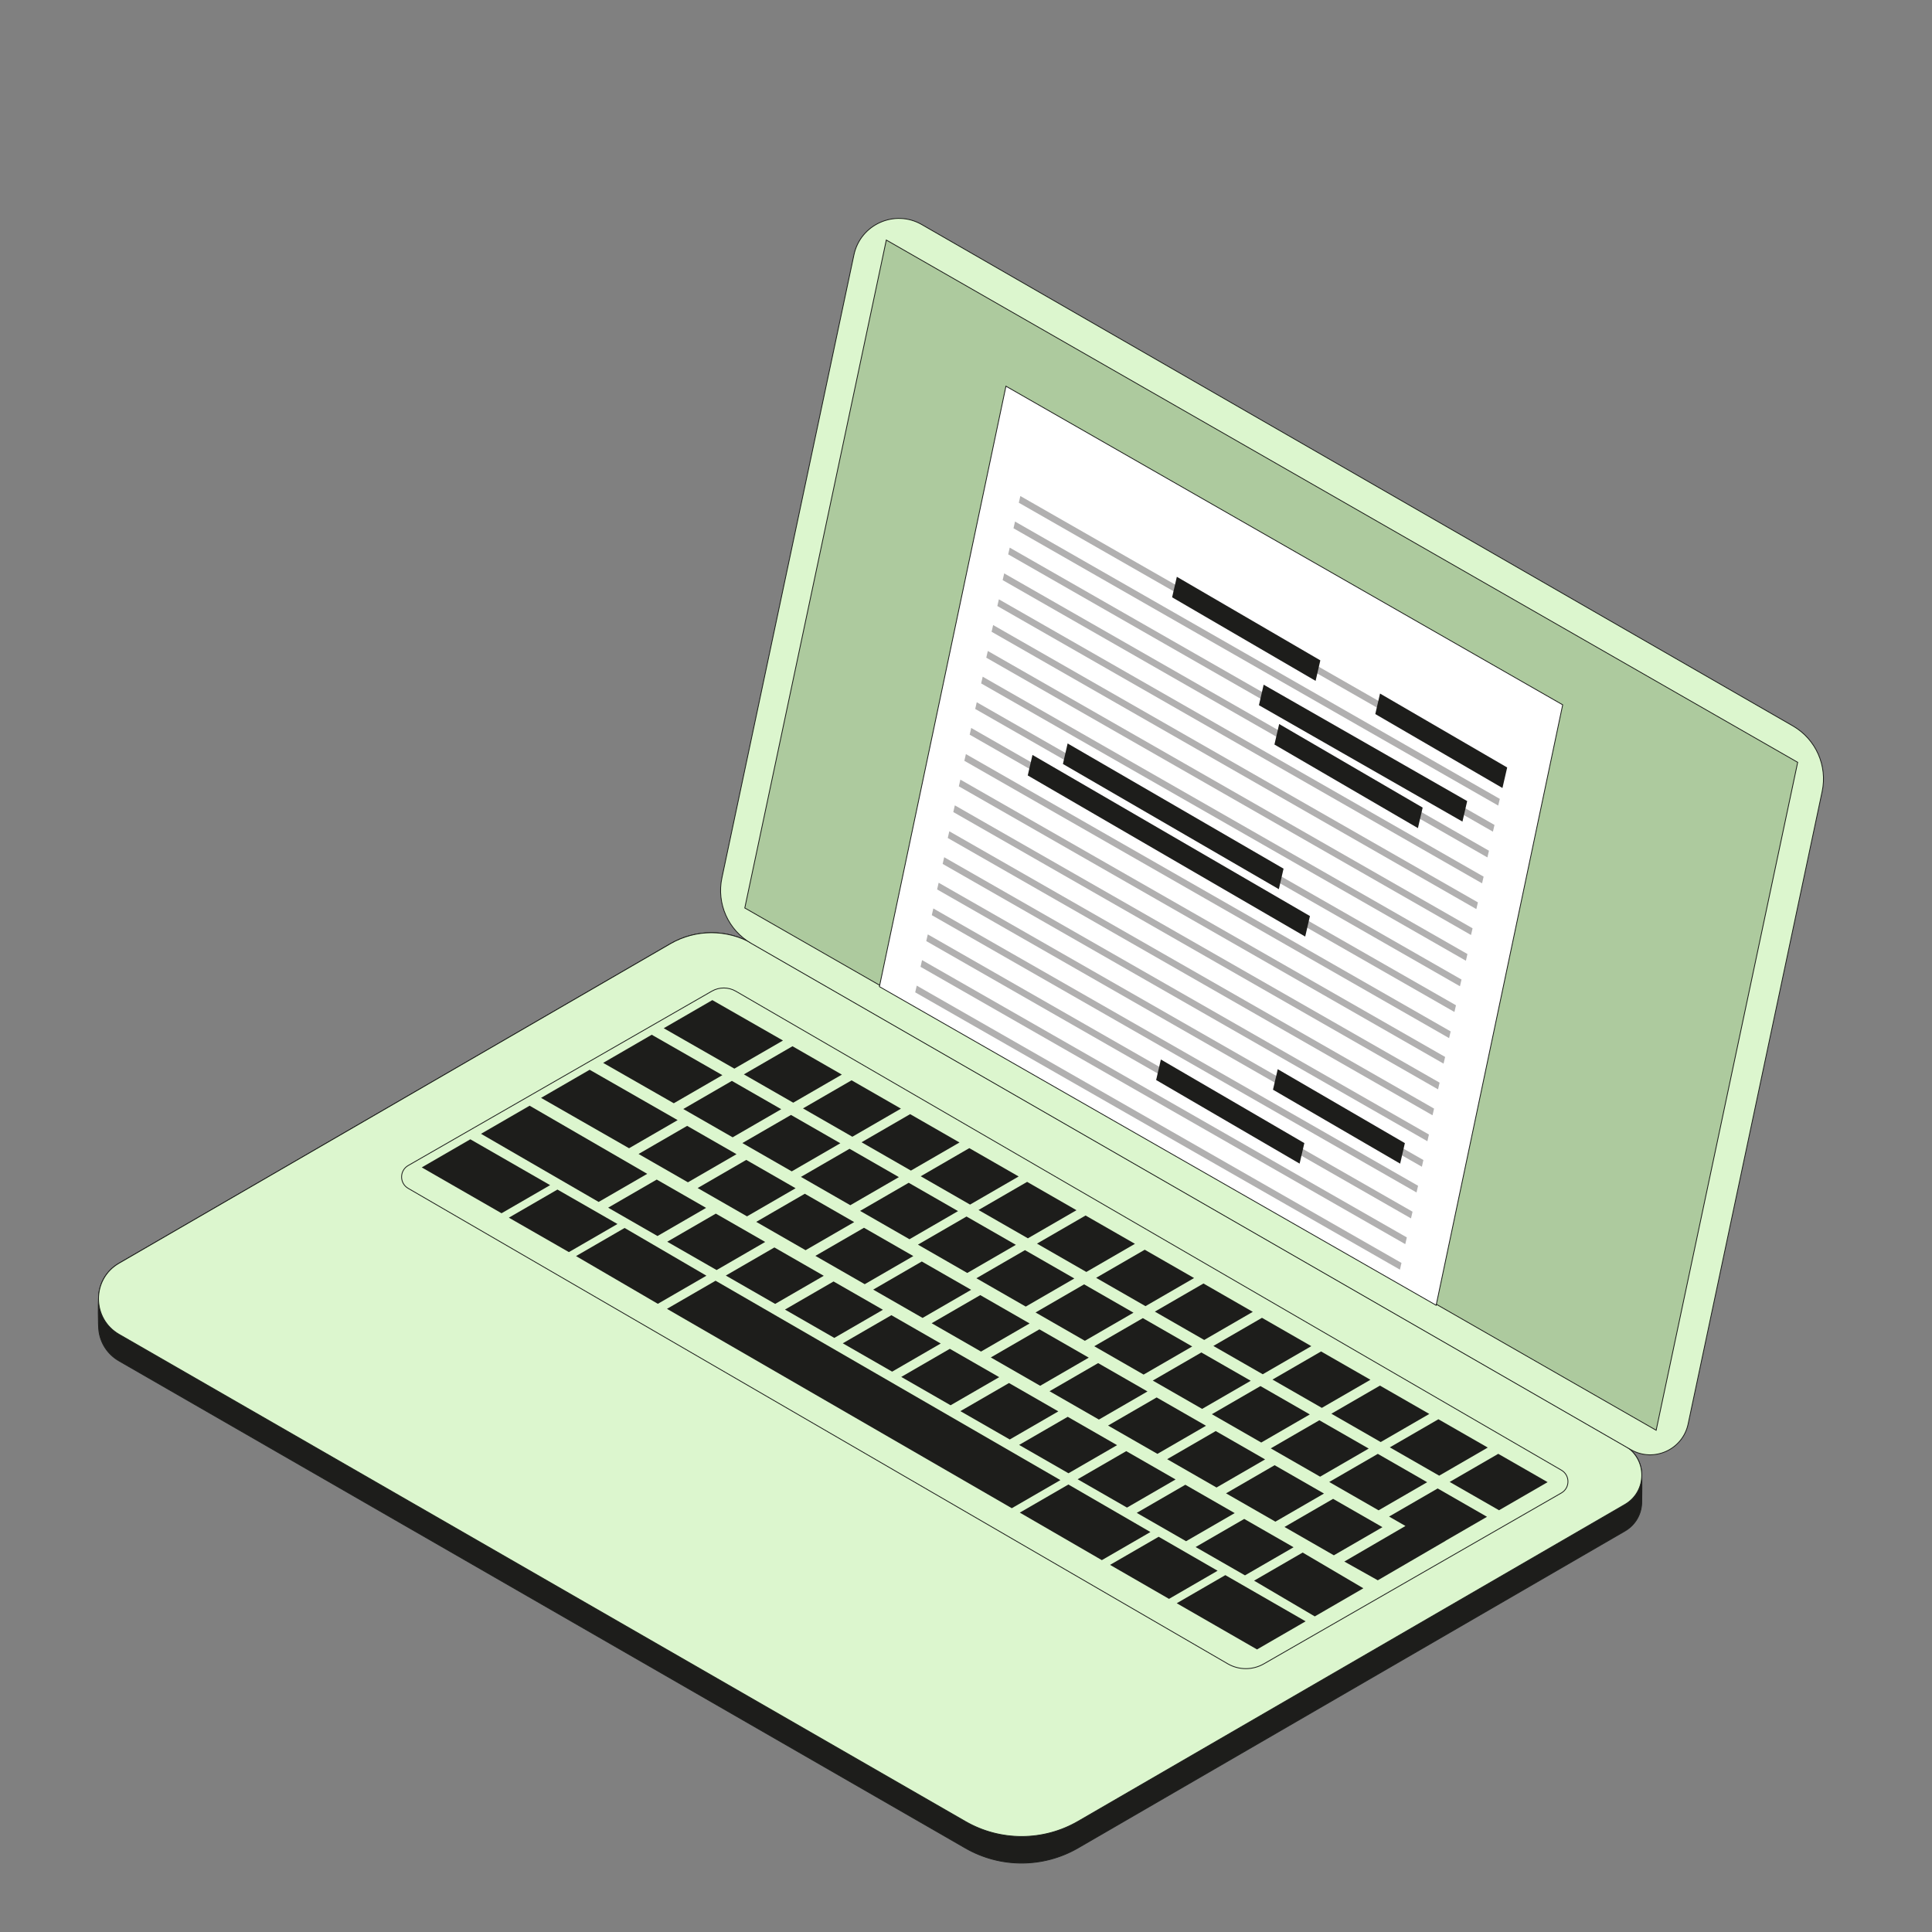 <?xml version="1.0" encoding="utf-8"?>
<!-- Generator: Adobe Illustrator 26.5.3, SVG Export Plug-In . SVG Version: 6.00 Build 0)  -->
<svg version="1.1" xmlns="http://www.w3.org/2000/svg" xmlns:xlink="http://www.w3.org/1999/xlink" x="0px" y="0px"
	 viewBox="0 0 841.89 841.89" style="enable-background:new 0 0 841.89 841.89;" xml:space="preserve">
<rect x="0" y="0" width="841.89" height="841.89" fill="#808080" stroke="none"/>
<style type="text/css">
	.st0{display:none;}
	.st1{display:inline;}
	.st2{display:inline;fill:none;stroke:#1D1D1B;stroke-width:0.357;stroke-miterlimit:10;}
	.st3{fill:#1D1D1B;stroke:#1D1E1C;stroke-width:0.357;stroke-miterlimit:10;}
	.st4{fill:#DCF6CE;stroke:#1D1E1C;stroke-width:0.357;stroke-miterlimit:10;}
	.st5{fill:#ADCA9E;stroke:#1D1D1B;stroke-width:0.357;stroke-miterlimit:10;}
	.st6{fill:#FFFFFF;stroke:#1D1E1C;stroke-width:0.357;stroke-miterlimit:10;}
	.st7{fill:#B1B0B0;}
	.st8{fill:#1D1D1B;}
	.st9{fill:none;stroke:#1D1E1C;stroke-width:0.357;stroke-miterlimit:10;}
</style>
<g id="GUIDE_LAYER" class="st0">
	<g class="st1">
		<g>
			<g>
				<g>
					<g>
					</g>
					<g>
					</g>
					<g>
					</g>
					<g>
					</g>
					<g>
					</g>
					<g>
					</g>
					<g>
					</g>
				</g>
			</g>
			<g>
				<g>
					<g>
					</g>
					<g>
					</g>
					<g>
					</g>
					<g>
					</g>
					<g>
					</g>
					<g>
					</g>
					<g>
					</g>
				</g>
			</g>
			<g>
				<g>
					<g>
					</g>
					<g>
					</g>
					<g>
					</g>
					<g>
					</g>
					<g>
					</g>
					<g>
					</g>
					<g>
					</g>
				</g>
			</g>
			<g>
				<g>
					<g>
					</g>
					<g>
					</g>
					<g>
					</g>
					<g>
					</g>
					<g>
					</g>
					<g>
					</g>
					<g>
					</g>
				</g>
			</g>
			<g>
				<g>
					<g>
					</g>
					<g>
					</g>
					<g>
					</g>
					<g>
					</g>
					<g>
					</g>
					<g>
					</g>
					<g>
					</g>
				</g>
			</g>
			<g>
				<g>
					<g>
					</g>
					<g>
					</g>
					<g>
					</g>
					<g>
					</g>
					<g>
					</g>
					<g>
					</g>
					<g>
					</g>
				</g>
			</g>
			<g>
				<g>
					<g>
					</g>
					<g>
					</g>
					<g>
					</g>
					<g>
					</g>
					<g>
					</g>
					<g>
					</g>
					<g>
					</g>
				</g>
			</g>
			<g>
				<g>
					<g>
					</g>
					<g>
					</g>
					<g>
					</g>
					<g>
					</g>
					<g>
					</g>
					<g>
					</g>
					<g>
					</g>
				</g>
			</g>
			<g>
				<g>
					<g>
					</g>
					<g>
					</g>
					<g>
					</g>
					<g>
					</g>
					<g>
					</g>
					<g>
					</g>
					<g>
					</g>
				</g>
			</g>
			<g>
				<g>
					<g>
					</g>
					<g>
					</g>
					<g>
					</g>
					<g>
					</g>
					<g>
					</g>
					<g>
					</g>
					<g>
					</g>
				</g>
			</g>
			<g>
				<g>
					<g>
					</g>
					<g>
					</g>
					<g>
					</g>
					<g>
					</g>
					<g>
					</g>
					<g>
					</g>
					<g>
					</g>
				</g>
			</g>
			<g>
				<g>
					<g>
					</g>
					<g>
					</g>
					<g>
					</g>
					<g>
					</g>
					<g>
					</g>
					<g>
					</g>
					<g>
					</g>
				</g>
			</g>
			<g>
				<g>
					<g>
					</g>
					<g>
					</g>
					<g>
					</g>
					<g>
					</g>
					<g>
					</g>
					<g>
					</g>
					<g>
					</g>
				</g>
			</g>
			<g>
				<g>
					<g>
					</g>
					<g>
					</g>
					<g>
					</g>
					<g>
					</g>
					<g>
					</g>
					<g>
					</g>
					<g>
					</g>
				</g>
			</g>
			<g>
				<g>
					<g>
					</g>
					<g>
					</g>
					<g>
					</g>
					<g>
					</g>
					<g>
					</g>
					<g>
					</g>
					<g>
					</g>
				</g>
			</g>
			<g>
				<g>
					<g>
					</g>
					<g>
					</g>
					<g>
					</g>
					<g>
					</g>
					<g>
					</g>
					<g>
					</g>
					<g>
					</g>
				</g>
			</g>
			<g>
				<g>
					<g>
					</g>
					<g>
					</g>
					<g>
					</g>
					<g>
					</g>
					<g>
					</g>
					<g>
					</g>
					<g>
					</g>
				</g>
			</g>
			<g>
				<g>
					<g>
					</g>
					<g>
					</g>
					<g>
					</g>
					<g>
					</g>
					<g>
					</g>
					<g>
					</g>
					<g>
					</g>
				</g>
			</g>
			<g>
				<g>
					<g>
					</g>
					<g>
					</g>
					<g>
					</g>
					<g>
					</g>
					<g>
					</g>
					<g>
					</g>
					<g>
					</g>
				</g>
			</g>
			<g>
				<g>
					<g>
					</g>
					<g>
					</g>
					<g>
					</g>
					<g>
					</g>
					<g>
					</g>
					<g>
					</g>
					<g>
					</g>
				</g>
			</g>
			<g>
				<g>
					<g>
					</g>
					<g>
					</g>
					<g>
					</g>
					<g>
					</g>
					<g>
					</g>
					<g>
					</g>
					<g>
					</g>
				</g>
			</g>
			<g>
				<g>
					<g>
					</g>
					<g>
					</g>
					<g>
					</g>
					<g>
					</g>
					<g>
					</g>
					<g>
					</g>
					<g>
					</g>
				</g>
			</g>
			<g>
				<g>
					<g>
					</g>
					<g>
					</g>
					<g>
					</g>
					<g>
					</g>
					<g>
					</g>
					<g>
					</g>
					<g>
					</g>
				</g>
			</g>
			<g>
				<g>
					<g>
					</g>
					<g>
					</g>
					<g>
					</g>
					<g>
					</g>
					<g>
					</g>
					<g>
					</g>
					<g>
					</g>
				</g>
			</g>
			<g>
				<g>
					<g>
					</g>
					<g>
					</g>
					<g>
					</g>
					<g>
					</g>
					<g>
					</g>
					<g>
					</g>
					<g>
					</g>
				</g>
			</g>
			<g>
				<g>
					<g>
					</g>
					<g>
					</g>
					<g>
					</g>
					<g>
					</g>
					<g>
					</g>
					<g>
					</g>
					<g>
					</g>
				</g>
			</g>
			<g>
				<g>
					<g>
					</g>
					<g>
					</g>
					<g>
					</g>
					<g>
					</g>
					<g>
					</g>
					<g>
					</g>
					<g>
					</g>
				</g>
			</g>
			<g>
				<g>
					<g>
					</g>
					<g>
					</g>
					<g>
					</g>
					<g>
					</g>
					<g>
					</g>
					<g>
					</g>
					<g>
					</g>
				</g>
			</g>
			<g>
				<g>
					<g>
					</g>
					<g>
					</g>
					<g>
					</g>
					<g>
					</g>
					<g>
					</g>
					<g>
					</g>
					<g>
					</g>
				</g>
			</g>
			<g>
				<g>
					<g>
					</g>
					<g>
					</g>
					<g>
					</g>
					<g>
					</g>
					<g>
					</g>
					<g>
					</g>
					<g>
					</g>
				</g>
			</g>
			<g>
				<g>
					<g>
					</g>
					<g>
					</g>
					<g>
					</g>
					<g>
					</g>
					<g>
					</g>
					<g>
					</g>
					<g>
					</g>
				</g>
			</g>
			<g>
				<g>
					<g>
					</g>
					<g>
					</g>
					<g>
					</g>
					<g>
					</g>
					<g>
					</g>
					<g>
					</g>
					<g>
					</g>
				</g>
			</g>
			<g>
				<g>
					<g>
					</g>
					<g>
					</g>
					<g>
					</g>
					<g>
					</g>
					<g>
					</g>
					<g>
					</g>
					<g>
					</g>
				</g>
			</g>
			<g>
				<g>
					<g>
					</g>
					<g>
					</g>
					<g>
					</g>
					<g>
					</g>
					<g>
					</g>
					<g>
					</g>
					<g>
					</g>
				</g>
			</g>
			<g>
				<g>
					<g>
					</g>
					<g>
					</g>
					<g>
					</g>
					<g>
					</g>
					<g>
					</g>
					<g>
					</g>
					<g>
					</g>
				</g>
			</g>
			<g>
				<g>
					<g>
					</g>
					<g>
					</g>
					<g>
					</g>
					<g>
					</g>
					<g>
					</g>
					<g>
					</g>
					<g>
					</g>
				</g>
			</g>
			<g>
				<g>
					<g>
					</g>
					<g>
					</g>
					<g>
					</g>
					<g>
					</g>
					<g>
					</g>
					<g>
					</g>
					<g>
					</g>
				</g>
			</g>
			<g>
				<g>
					<g>
					</g>
					<g>
					</g>
					<g>
					</g>
					<g>
					</g>
					<g>
					</g>
					<g>
					</g>
					<g>
					</g>
				</g>
			</g>
			<g>
				<g>
					<g>
					</g>
					<g>
					</g>
					<g>
					</g>
					<g>
					</g>
					<g>
					</g>
					<g>
					</g>
					<g>
					</g>
				</g>
			</g>
			<g>
				<g>
					<g>
					</g>
					<g>
					</g>
					<g>
					</g>
					<g>
					</g>
					<g>
					</g>
					<g>
					</g>
					<g>
					</g>
				</g>
			</g>
			<g>
				<g>
					<g>
					</g>
					<g>
					</g>
					<g>
					</g>
					<g>
					</g>
					<g>
					</g>
					<g>
					</g>
					<g>
					</g>
				</g>
			</g>
			<g>
				<g>
					<g>
					</g>
					<g>
					</g>
					<g>
					</g>
					<g>
					</g>
					<g>
					</g>
					<g>
					</g>
					<g>
					</g>
				</g>
			</g>
			<g>
				<g>
					<g>
					</g>
					<g>
					</g>
					<g>
					</g>
					<g>
					</g>
					<g>
					</g>
					<g>
					</g>
					<g>
					</g>
				</g>
			</g>
			<g>
				<g>
					<g>
					</g>
					<g>
					</g>
					<g>
					</g>
					<g>
					</g>
					<g>
					</g>
					<g>
					</g>
					<g>
					</g>
				</g>
			</g>
			<g>
				<g>
					<g>
					</g>
					<g>
					</g>
					<g>
					</g>
					<g>
					</g>
					<g>
					</g>
					<g>
					</g>
					<g>
					</g>
				</g>
			</g>
			<g>
				<g>
					<g>
					</g>
					<g>
					</g>
					<g>
					</g>
					<g>
					</g>
					<g>
					</g>
					<g>
					</g>
					<g>
					</g>
				</g>
			</g>
			<g>
				<g>
					<g>
					</g>
					<g>
					</g>
					<g>
					</g>
					<g>
					</g>
					<g>
					</g>
					<g>
					</g>
					<g>
					</g>
				</g>
			</g>
			<g>
				<g>
					<g>
					</g>
					<g>
					</g>
					<g>
					</g>
					<g>
					</g>
					<g>
					</g>
					<g>
					</g>
					<g>
					</g>
				</g>
			</g>
			<g>
				<g>
					<g>
					</g>
					<g>
					</g>
					<g>
					</g>
					<g>
					</g>
					<g>
					</g>
					<g>
					</g>
					<g>
					</g>
				</g>
			</g>
			<g>
				<g>
					<g>
					</g>
					<g>
					</g>
					<g>
					</g>
					<g>
					</g>
					<g>
					</g>
					<g>
					</g>
					<g>
					</g>
				</g>
			</g>
			<g>
				<g>
					<g>
					</g>
					<g>
					</g>
					<g>
					</g>
					<g>
					</g>
					<g>
					</g>
					<g>
					</g>
					<g>
					</g>
				</g>
			</g>
			<g>
				<g>
					<g>
					</g>
					<g>
					</g>
					<g>
					</g>
					<g>
					</g>
					<g>
					</g>
					<g>
					</g>
					<g>
					</g>
				</g>
			</g>
			<g>
				<g>
					<g>
					</g>
					<g>
					</g>
					<g>
					</g>
					<g>
					</g>
					<g>
					</g>
					<g>
					</g>
					<g>
					</g>
				</g>
			</g>
			<g>
				<g>
					<g>
					</g>
					<g>
					</g>
					<g>
					</g>
					<g>
					</g>
					<g>
					</g>
					<g>
					</g>
					<g>
					</g>
				</g>
			</g>
			<g>
				<g>
					<g>
					</g>
					<g>
					</g>
					<g>
					</g>
					<g>
					</g>
					<g>
					</g>
					<g>
					</g>
					<g>
					</g>
				</g>
			</g>
			<g>
				<g>
					<g>
					</g>
					<g>
					</g>
					<g>
					</g>
					<g>
					</g>
					<g>
					</g>
					<g>
					</g>
					<g>
					</g>
				</g>
			</g>
			<g>
				<g>
					<g>
					</g>
					<g>
					</g>
					<g>
					</g>
					<g>
					</g>
					<g>
					</g>
					<g>
					</g>
					<g>
					</g>
				</g>
			</g>
			<g>
				<g>
					<g>
					</g>
					<g>
					</g>
					<g>
					</g>
					<g>
					</g>
					<g>
					</g>
					<g>
					</g>
					<g>
					</g>
				</g>
			</g>
			<g>
				<g>
					<g>
					</g>
					<g>
					</g>
					<g>
					</g>
					<g>
					</g>
					<g>
					</g>
					<g>
					</g>
					<g>
					</g>
				</g>
			</g>
			<g>
				<g>
					<g>
					</g>
					<g>
					</g>
					<g>
					</g>
					<g>
					</g>
					<g>
					</g>
					<g>
					</g>
					<g>
					</g>
				</g>
			</g>
			<g>
				<g>
					<g>
					</g>
					<g>
					</g>
					<g>
					</g>
					<g>
					</g>
					<g>
					</g>
					<g>
					</g>
					<g>
					</g>
				</g>
			</g>
			<g>
				<g>
					<g>
					</g>
					<g>
					</g>
					<g>
					</g>
					<g>
					</g>
					<g>
					</g>
					<g>
					</g>
					<g>
					</g>
				</g>
			</g>
			<g>
				<g>
					<g>
					</g>
					<g>
					</g>
					<g>
					</g>
					<g>
					</g>
					<g>
					</g>
					<g>
					</g>
					<g>
					</g>
				</g>
			</g>
			<g>
				<g>
					<g>
					</g>
					<g>
					</g>
					<g>
					</g>
					<g>
					</g>
					<g>
					</g>
					<g>
					</g>
					<g>
					</g>
				</g>
			</g>
			<g>
				<g>
					<g>
					</g>
					<g>
					</g>
					<g>
					</g>
					<g>
					</g>
					<g>
					</g>
					<g>
					</g>
					<g>
					</g>
				</g>
			</g>
			<g>
				<g>
					<g>
					</g>
					<g>
					</g>
					<g>
					</g>
					<g>
					</g>
					<g>
					</g>
					<g>
					</g>
					<g>
					</g>
				</g>
			</g>
			<g>
				<g>
					<g>
					</g>
					<g>
					</g>
					<g>
					</g>
					<g>
					</g>
					<g>
					</g>
					<g>
					</g>
					<g>
					</g>
				</g>
			</g>
			<g>
				<g>
					<g>
					</g>
					<g>
					</g>
					<g>
					</g>
					<g>
					</g>
					<g>
					</g>
					<g>
					</g>
					<g>
					</g>
				</g>
			</g>
			<g>
				<g>
					<g>
					</g>
					<g>
					</g>
					<g>
					</g>
					<g>
					</g>
					<g>
					</g>
					<g>
					</g>
					<g>
					</g>
				</g>
			</g>
			<g>
				<g>
					<g>
					</g>
					<g>
					</g>
					<g>
					</g>
					<g>
					</g>
					<g>
					</g>
					<g>
					</g>
					<g>
					</g>
				</g>
			</g>
			<g>
				<g>
					<g>
					</g>
					<g>
					</g>
					<g>
					</g>
					<g>
					</g>
					<g>
					</g>
					<g>
					</g>
					<g>
					</g>
				</g>
			</g>
			<g>
				<g>
					<g>
					</g>
					<g>
					</g>
					<g>
					</g>
					<g>
					</g>
					<g>
					</g>
					<g>
					</g>
					<g>
					</g>
				</g>
			</g>
			<g>
				<g>
					<g>
					</g>
					<g>
					</g>
					<g>
					</g>
					<g>
					</g>
					<g>
					</g>
					<g>
					</g>
					<g>
					</g>
				</g>
			</g>
			<g>
				<g>
					<g>
					</g>
					<g>
					</g>
					<g>
					</g>
					<g>
					</g>
					<g>
					</g>
					<g>
					</g>
					<g>
					</g>
				</g>
			</g>
			<g>
				<g>
					<g>
					</g>
					<g>
					</g>
					<g>
					</g>
					<g>
					</g>
					<g>
					</g>
					<g>
					</g>
					<g>
					</g>
				</g>
			</g>
			<g>
				<g>
					<g>
					</g>
					<g>
					</g>
					<g>
					</g>
					<g>
					</g>
					<g>
					</g>
					<g>
					</g>
					<g>
					</g>
				</g>
			</g>
			<g>
				<g>
					<g>
					</g>
					<g>
					</g>
					<g>
					</g>
					<g>
					</g>
					<g>
					</g>
					<g>
					</g>
					<g>
					</g>
				</g>
			</g>
			<g>
				<g>
					<g>
					</g>
					<g>
					</g>
					<g>
					</g>
					<g>
					</g>
					<g>
					</g>
					<g>
					</g>
					<g>
					</g>
				</g>
			</g>
			<g>
				<g>
					<g>
					</g>
					<g>
					</g>
					<g>
					</g>
					<g>
					</g>
					<g>
					</g>
					<g>
					</g>
					<g>
					</g>
				</g>
			</g>
			<g>
				<g>
					<g>
					</g>
					<g>
					</g>
					<g>
					</g>
					<g>
					</g>
					<g>
					</g>
					<g>
					</g>
					<g>
					</g>
				</g>
			</g>
			<g>
				<g>
					<g>
					</g>
					<g>
					</g>
					<g>
					</g>
					<g>
					</g>
					<g>
					</g>
					<g>
					</g>
					<g>
					</g>
				</g>
			</g>
			<g>
				<g>
					<g>
					</g>
					<g>
					</g>
					<g>
					</g>
					<g>
					</g>
					<g>
					</g>
					<g>
					</g>
					<g>
					</g>
				</g>
			</g>
			<g>
				<g>
					<g>
					</g>
					<g>
					</g>
					<g>
					</g>
					<g>
					</g>
					<g>
					</g>
					<g>
					</g>
					<g>
					</g>
				</g>
			</g>
			<g>
				<g>
					<g>
					</g>
					<g>
					</g>
					<g>
					</g>
					<g>
					</g>
					<g>
					</g>
					<g>
					</g>
					<g>
					</g>
				</g>
			</g>
			<g>
				<g>
					<g>
					</g>
					<g>
					</g>
					<g>
					</g>
					<g>
					</g>
					<g>
					</g>
					<g>
					</g>
					<g>
					</g>
				</g>
			</g>
			<g>
				<g>
					<g>
					</g>
					<g>
					</g>
					<g>
					</g>
					<g>
					</g>
					<g>
					</g>
					<g>
					</g>
					<g>
					</g>
				</g>
			</g>
			<g>
				<g>
					<g>
					</g>
					<g>
					</g>
					<g>
					</g>
					<g>
					</g>
					<g>
					</g>
					<g>
					</g>
					<g>
					</g>
				</g>
			</g>
			<g>
				<g>
					<g>
					</g>
					<g>
					</g>
					<g>
					</g>
					<g>
					</g>
					<g>
					</g>
					<g>
					</g>
					<g>
					</g>
				</g>
			</g>
			<g>
				<g>
					<g>
					</g>
					<g>
					</g>
					<g>
					</g>
					<g>
					</g>
					<g>
					</g>
					<g>
					</g>
					<g>
					</g>
				</g>
			</g>
			<g>
				<g>
					<g>
					</g>
					<g>
					</g>
					<g>
					</g>
					<g>
					</g>
					<g>
					</g>
					<g>
					</g>
					<g>
					</g>
				</g>
			</g>
			<g>
				<g>
					<g>
					</g>
					<g>
					</g>
					<g>
					</g>
					<g>
					</g>
					<g>
					</g>
					<g>
					</g>
					<g>
					</g>
				</g>
			</g>
			<g>
				<g>
					<g>
					</g>
					<g>
					</g>
					<g>
					</g>
					<g>
					</g>
					<g>
					</g>
					<g>
					</g>
					<g>
					</g>
				</g>
			</g>
			<g>
				<g>
					<g>
					</g>
					<g>
					</g>
					<g>
					</g>
					<g>
					</g>
					<g>
					</g>
					<g>
					</g>
					<g>
					</g>
				</g>
			</g>
			<g>
				<g>
					<g>
					</g>
					<g>
					</g>
					<g>
					</g>
					<g>
					</g>
					<g>
					</g>
					<g>
					</g>
					<g>
					</g>
				</g>
			</g>
			<g>
				<g>
					<g>
					</g>
					<g>
					</g>
					<g>
					</g>
					<g>
					</g>
					<g>
					</g>
					<g>
					</g>
					<g>
					</g>
				</g>
			</g>
			<g>
				<g>
					<g>
					</g>
					<g>
					</g>
					<g>
					</g>
					<g>
					</g>
					<g>
					</g>
					<g>
					</g>
					<g>
					</g>
				</g>
			</g>
			<g>
				<g>
					<g>
					</g>
					<g>
					</g>
					<g>
					</g>
					<g>
					</g>
					<g>
					</g>
					<g>
					</g>
					<g>
					</g>
				</g>
			</g>
			<g>
				<g>
					<g>
					</g>
					<g>
					</g>
					<g>
					</g>
					<g>
					</g>
					<g>
					</g>
					<g>
					</g>
					<g>
					</g>
				</g>
			</g>
			<g>
				<g>
					<g>
					</g>
					<g>
					</g>
					<g>
					</g>
					<g>
					</g>
					<g>
					</g>
					<g>
					</g>
					<g>
					</g>
				</g>
			</g>
			<g>
				<g>
					<g>
					</g>
					<g>
					</g>
					<g>
					</g>
					<g>
					</g>
					<g>
					</g>
					<g>
					</g>
					<g>
					</g>
				</g>
			</g>
			<g>
				<g>
					<g>
					</g>
					<g>
					</g>
					<g>
					</g>
					<g>
					</g>
					<g>
					</g>
					<g>
					</g>
					<g>
					</g>
				</g>
			</g>
			<g>
				<g>
					<g>
					</g>
					<g>
					</g>
					<g>
					</g>
					<g>
					</g>
					<g>
					</g>
					<g>
					</g>
					<g>
					</g>
				</g>
			</g>
			<g>
				<g>
					<g>
					</g>
					<g>
					</g>
					<g>
					</g>
					<g>
					</g>
					<g>
					</g>
					<g>
					</g>
					<g>
					</g>
				</g>
			</g>
			<g>
				<g>
					<g>
					</g>
					<g>
					</g>
					<g>
					</g>
					<g>
					</g>
					<g>
					</g>
					<g>
					</g>
					<g>
					</g>
				</g>
			</g>
			<g>
				<g>
					<g>
					</g>
					<g>
					</g>
					<g>
					</g>
					<g>
					</g>
					<g>
					</g>
					<g>
					</g>
					<g>
					</g>
				</g>
			</g>
			<g>
				<g>
					<g>
					</g>
					<g>
					</g>
					<g>
					</g>
					<g>
					</g>
					<g>
					</g>
					<g>
					</g>
					<g>
					</g>
				</g>
			</g>
			<g>
				<g>
					<g>
					</g>
					<g>
					</g>
					<g>
					</g>
					<g>
					</g>
					<g>
					</g>
					<g>
					</g>
					<g>
					</g>
				</g>
			</g>
			<g>
				<g>
					<g>
					</g>
					<g>
					</g>
					<g>
					</g>
					<g>
					</g>
					<g>
					</g>
					<g>
					</g>
					<g>
					</g>
				</g>
			</g>
			<g>
				<g>
					<g>
					</g>
					<g>
					</g>
					<g>
					</g>
					<g>
					</g>
					<g>
					</g>
					<g>
					</g>
					<g>
					</g>
				</g>
			</g>
			<g>
				<g>
					<g>
					</g>
					<g>
					</g>
					<g>
					</g>
					<g>
					</g>
					<g>
					</g>
					<g>
					</g>
					<g>
					</g>
				</g>
			</g>
			<g>
				<g>
					<g>
					</g>
					<g>
					</g>
					<g>
					</g>
					<g>
					</g>
					<g>
					</g>
					<g>
					</g>
					<g>
					</g>
				</g>
			</g>
			<g>
				<g>
					<g>
					</g>
					<g>
					</g>
					<g>
					</g>
					<g>
					</g>
					<g>
					</g>
					<g>
					</g>
					<g>
					</g>
				</g>
			</g>
			<g>
				<g>
					<g>
					</g>
					<g>
					</g>
					<g>
					</g>
					<g>
					</g>
					<g>
					</g>
					<g>
					</g>
					<g>
					</g>
				</g>
			</g>
			<g>
				<g>
					<g>
					</g>
					<g>
					</g>
					<g>
					</g>
					<g>
					</g>
					<g>
					</g>
					<g>
					</g>
					<g>
					</g>
				</g>
			</g>
			<g>
				<g>
					<g>
					</g>
					<g>
					</g>
					<g>
					</g>
					<g>
					</g>
					<g>
					</g>
					<g>
					</g>
					<g>
					</g>
				</g>
			</g>
			<g>
				<g>
					<g>
					</g>
					<g>
					</g>
					<g>
					</g>
					<g>
					</g>
					<g>
					</g>
					<g>
					</g>
					<g>
					</g>
				</g>
			</g>
			<g>
				<g>
					<g>
					</g>
					<g>
					</g>
					<g>
					</g>
					<g>
					</g>
					<g>
					</g>
					<g>
					</g>
					<g>
					</g>
				</g>
			</g>
			<g>
				<g>
					<g>
					</g>
					<g>
					</g>
					<g>
					</g>
					<g>
					</g>
					<g>
					</g>
					<g>
					</g>
					<g>
					</g>
				</g>
			</g>
			<g>
				<g>
					<g>
					</g>
					<g>
					</g>
					<g>
					</g>
					<g>
					</g>
					<g>
					</g>
					<g>
					</g>
					<g>
					</g>
				</g>
			</g>
			<g>
				<g>
					<g>
					</g>
					<g>
					</g>
					<g>
					</g>
					<g>
					</g>
					<g>
					</g>
					<g>
					</g>
					<g>
					</g>
				</g>
			</g>
			<g>
				<g>
					<g>
					</g>
					<g>
					</g>
					<g>
					</g>
					<g>
					</g>
					<g>
					</g>
					<g>
					</g>
					<g>
					</g>
				</g>
			</g>
			<g>
				<g>
					<g>
					</g>
					<g>
					</g>
					<g>
					</g>
					<g>
					</g>
					<g>
					</g>
					<g>
					</g>
					<g>
					</g>
				</g>
			</g>
			<g>
				<g>
					<g>
					</g>
					<g>
					</g>
					<g>
					</g>
					<g>
					</g>
					<g>
					</g>
					<g>
					</g>
					<g>
					</g>
				</g>
			</g>
			<g>
				<g>
					<g>
					</g>
					<g>
					</g>
					<g>
					</g>
					<g>
					</g>
					<g>
					</g>
					<g>
					</g>
					<g>
					</g>
				</g>
			</g>
			<g>
				<g>
					<g>
					</g>
					<g>
					</g>
					<g>
					</g>
					<g>
					</g>
					<g>
					</g>
					<g>
					</g>
					<g>
					</g>
				</g>
			</g>
			<g>
				<g>
					<g>
					</g>
					<g>
					</g>
					<g>
					</g>
					<g>
					</g>
					<g>
					</g>
					<g>
					</g>
					<g>
					</g>
				</g>
			</g>
			<g>
				<g>
					<g>
					</g>
					<g>
					</g>
					<g>
					</g>
					<g>
					</g>
					<g>
					</g>
					<g>
					</g>
					<g>
					</g>
				</g>
			</g>
			<g>
				<g>
					<g>
					</g>
					<g>
					</g>
					<g>
					</g>
					<g>
					</g>
					<g>
					</g>
					<g>
					</g>
					<g>
					</g>
				</g>
			</g>
			<g>
				<g>
					<g>
					</g>
					<g>
					</g>
					<g>
					</g>
					<g>
					</g>
					<g>
					</g>
					<g>
					</g>
					<g>
					</g>
				</g>
			</g>
			<g>
				<g>
					<g>
					</g>
					<g>
					</g>
					<g>
					</g>
					<g>
					</g>
					<g>
					</g>
					<g>
					</g>
					<g>
					</g>
				</g>
			</g>
			<g>
				<g>
					<g>
					</g>
					<g>
					</g>
					<g>
					</g>
					<g>
					</g>
					<g>
					</g>
					<g>
					</g>
					<g>
					</g>
				</g>
			</g>
			<g>
				<g>
					<g>
					</g>
					<g>
					</g>
					<g>
					</g>
					<g>
					</g>
					<g>
					</g>
					<g>
					</g>
					<g>
					</g>
				</g>
			</g>
			<g>
				<g>
					<g>
					</g>
					<g>
					</g>
					<g>
					</g>
					<g>
					</g>
					<g>
					</g>
					<g>
					</g>
					<g>
					</g>
				</g>
			</g>
			<g>
				<g>
					<g>
					</g>
					<g>
					</g>
					<g>
					</g>
					<g>
					</g>
					<g>
					</g>
					<g>
					</g>
					<g>
					</g>
				</g>
			</g>
			<g>
				<g>
					<g>
					</g>
					<g>
					</g>
					<g>
					</g>
					<g>
					</g>
					<g>
					</g>
					<g>
					</g>
					<g>
					</g>
				</g>
			</g>
			<g>
				<g>
					<g>
					</g>
					<g>
					</g>
					<g>
					</g>
					<g>
					</g>
					<g>
					</g>
					<g>
					</g>
					<g>
					</g>
				</g>
			</g>
			<g>
				<g>
					<g>
					</g>
					<g>
					</g>
					<g>
					</g>
					<g>
					</g>
					<g>
					</g>
					<g>
					</g>
					<g>
					</g>
				</g>
			</g>
			<g>
				<g>
					<g>
					</g>
					<g>
					</g>
					<g>
					</g>
					<g>
					</g>
					<g>
					</g>
					<g>
					</g>
					<g>
					</g>
				</g>
			</g>
			<g>
				<g>
					<g>
					</g>
					<g>
					</g>
					<g>
					</g>
					<g>
					</g>
					<g>
					</g>
					<g>
					</g>
					<g>
					</g>
				</g>
			</g>
			<g>
				<g>
					<g>
					</g>
					<g>
					</g>
					<g>
					</g>
					<g>
					</g>
					<g>
					</g>
					<g>
					</g>
					<g>
					</g>
				</g>
			</g>
			<g>
				<g>
					<g>
					</g>
					<g>
					</g>
					<g>
					</g>
					<g>
					</g>
					<g>
					</g>
					<g>
					</g>
					<g>
					</g>
				</g>
			</g>
			<g>
				<g>
					<g>
					</g>
					<g>
					</g>
					<g>
					</g>
					<g>
					</g>
					<g>
					</g>
					<g>
					</g>
					<g>
					</g>
				</g>
			</g>
			<g>
				<g>
					<g>
					</g>
					<g>
					</g>
					<g>
					</g>
					<g>
					</g>
					<g>
					</g>
					<g>
					</g>
					<g>
					</g>
				</g>
			</g>
			<g>
				<g>
					<g>
					</g>
					<g>
					</g>
					<g>
					</g>
					<g>
					</g>
					<g>
					</g>
					<g>
					</g>
					<g>
					</g>
				</g>
			</g>
			<g>
				<g>
					<g>
					</g>
					<g>
					</g>
					<g>
					</g>
					<g>
					</g>
					<g>
					</g>
					<g>
					</g>
					<g>
					</g>
				</g>
			</g>
			<g>
				<g>
					<g>
					</g>
					<g>
					</g>
					<g>
					</g>
					<g>
					</g>
					<g>
					</g>
					<g>
					</g>
					<g>
					</g>
				</g>
			</g>
			<g>
				<g>
					<g>
					</g>
					<g>
					</g>
					<g>
					</g>
					<g>
					</g>
					<g>
					</g>
					<g>
					</g>
					<g>
					</g>
				</g>
			</g>
			<g>
				<g>
					<g>
					</g>
					<g>
					</g>
					<g>
					</g>
					<g>
					</g>
					<g>
					</g>
					<g>
					</g>
					<g>
					</g>
				</g>
			</g>
			<g>
				<g>
					<g>
					</g>
					<g>
					</g>
					<g>
					</g>
					<g>
					</g>
					<g>
					</g>
					<g>
					</g>
					<g>
					</g>
				</g>
			</g>
			<g>
				<g>
					<g>
					</g>
					<g>
					</g>
					<g>
					</g>
					<g>
					</g>
					<g>
					</g>
					<g>
					</g>
					<g>
					</g>
				</g>
			</g>
			<g>
				<g>
					<g>
					</g>
					<g>
					</g>
					<g>
					</g>
					<g>
					</g>
					<g>
					</g>
					<g>
					</g>
					<g>
					</g>
				</g>
			</g>
			<g>
				<g>
					<g>
					</g>
					<g>
					</g>
					<g>
					</g>
					<g>
					</g>
					<g>
					</g>
					<g>
					</g>
					<g>
					</g>
				</g>
			</g>
			<g>
				<g>
					<g>
					</g>
					<g>
					</g>
					<g>
					</g>
					<g>
					</g>
					<g>
					</g>
					<g>
					</g>
					<g>
					</g>
				</g>
			</g>
			<g>
				<g>
					<g>
					</g>
					<g>
					</g>
					<g>
					</g>
					<g>
					</g>
					<g>
					</g>
					<g>
					</g>
					<g>
					</g>
				</g>
			</g>
			<g>
				<g>
					<g>
					</g>
					<g>
					</g>
					<g>
					</g>
					<g>
					</g>
					<g>
					</g>
					<g>
					</g>
					<g>
					</g>
				</g>
			</g>
			<g>
				<g>
					<g>
					</g>
					<g>
					</g>
					<g>
					</g>
					<g>
					</g>
					<g>
					</g>
					<g>
					</g>
					<g>
					</g>
				</g>
			</g>
			<g>
				<g>
					<g>
					</g>
					<g>
					</g>
					<g>
					</g>
					<g>
					</g>
					<g>
					</g>
					<g>
					</g>
					<g>
					</g>
				</g>
			</g>
			<g>
				<g>
					<g>
					</g>
					<g>
					</g>
					<g>
					</g>
					<g>
					</g>
					<g>
					</g>
					<g>
					</g>
					<g>
					</g>
				</g>
			</g>
			<g>
				<g>
					<g>
					</g>
					<g>
					</g>
					<g>
					</g>
					<g>
					</g>
					<g>
					</g>
					<g>
					</g>
					<g>
					</g>
				</g>
			</g>
			<g>
				<g>
					<g>
					</g>
					<g>
					</g>
					<g>
					</g>
					<g>
					</g>
					<g>
					</g>
					<g>
					</g>
					<g>
					</g>
				</g>
			</g>
			<g>
				<g>
					<g>
					</g>
					<g>
					</g>
					<g>
					</g>
					<g>
					</g>
					<g>
					</g>
					<g>
					</g>
					<g>
					</g>
				</g>
			</g>
			<g>
				<g>
					<g>
					</g>
					<g>
					</g>
					<g>
					</g>
					<g>
					</g>
					<g>
					</g>
					<g>
					</g>
					<g>
					</g>
				</g>
			</g>
			<g>
				<g>
					<g>
					</g>
					<g>
					</g>
					<g>
					</g>
					<g>
					</g>
					<g>
					</g>
					<g>
					</g>
					<g>
					</g>
				</g>
			</g>
			<g>
				<g>
					<g>
					</g>
					<g>
					</g>
					<g>
					</g>
					<g>
					</g>
					<g>
					</g>
					<g>
					</g>
					<g>
					</g>
				</g>
			</g>
			<g>
				<g>
					<g>
					</g>
					<g>
					</g>
					<g>
					</g>
					<g>
					</g>
					<g>
					</g>
					<g>
					</g>
					<g>
					</g>
				</g>
			</g>
			<g>
				<g>
					<g>
					</g>
					<g>
					</g>
					<g>
					</g>
					<g>
					</g>
					<g>
					</g>
					<g>
					</g>
					<g>
					</g>
				</g>
			</g>
			<g>
				<g>
					<g>
					</g>
					<g>
					</g>
					<g>
					</g>
					<g>
					</g>
					<g>
					</g>
					<g>
					</g>
					<g>
					</g>
				</g>
			</g>
			<g>
				<g>
					<g>
					</g>
					<g>
					</g>
					<g>
					</g>
					<g>
					</g>
					<g>
					</g>
					<g>
					</g>
					<g>
					</g>
				</g>
			</g>
			<g>
				<g>
					<g>
					</g>
					<g>
					</g>
					<g>
					</g>
					<g>
					</g>
					<g>
					</g>
					<g>
					</g>
					<g>
					</g>
				</g>
			</g>
			<g>
				<g>
					<g>
					</g>
					<g>
					</g>
					<g>
					</g>
					<g>
					</g>
					<g>
					</g>
					<g>
					</g>
					<g>
					</g>
				</g>
			</g>
			<g>
				<g>
					<g>
					</g>
					<g>
					</g>
					<g>
					</g>
					<g>
					</g>
					<g>
					</g>
					<g>
					</g>
					<g>
					</g>
				</g>
			</g>
			<g>
				<g>
					<g>
					</g>
					<g>
					</g>
					<g>
					</g>
					<g>
					</g>
					<g>
					</g>
					<g>
					</g>
					<g>
					</g>
				</g>
			</g>
			<g>
				<g>
					<g>
					</g>
					<g>
					</g>
					<g>
					</g>
					<g>
					</g>
					<g>
					</g>
					<g>
					</g>
					<g>
					</g>
				</g>
			</g>
			<g>
				<g>
					<g>
					</g>
					<g>
					</g>
					<g>
					</g>
					<g>
					</g>
					<g>
					</g>
					<g>
					</g>
					<g>
					</g>
				</g>
			</g>
			<g>
				<g>
					<g>
					</g>
					<g>
					</g>
					<g>
					</g>
					<g>
					</g>
					<g>
					</g>
					<g>
					</g>
					<g>
					</g>
				</g>
			</g>
			<g>
				<g>
					<g>
					</g>
					<g>
					</g>
					<g>
					</g>
					<g>
					</g>
					<g>
					</g>
					<g>
					</g>
					<g>
					</g>
				</g>
			</g>
			<g>
				<g>
					<g>
					</g>
					<g>
					</g>
					<g>
					</g>
					<g>
					</g>
					<g>
					</g>
					<g>
					</g>
					<g>
					</g>
				</g>
			</g>
			<g>
				<g>
					<g>
					</g>
					<g>
					</g>
					<g>
					</g>
					<g>
					</g>
					<g>
					</g>
					<g>
					</g>
					<g>
					</g>
				</g>
			</g>
			<g>
				<g>
					<g>
					</g>
					<g>
					</g>
					<g>
					</g>
					<g>
					</g>
					<g>
					</g>
					<g>
					</g>
					<g>
					</g>
				</g>
			</g>
			<g>
				<g>
					<g>
					</g>
					<g>
					</g>
					<g>
					</g>
					<g>
					</g>
					<g>
					</g>
					<g>
					</g>
					<g>
					</g>
				</g>
			</g>
			<g>
				<g>
					<g>
					</g>
					<g>
					</g>
					<g>
					</g>
					<g>
					</g>
					<g>
					</g>
					<g>
					</g>
					<g>
					</g>
				</g>
			</g>
			<g>
				<g>
					<g>
					</g>
					<g>
					</g>
					<g>
					</g>
					<g>
					</g>
					<g>
					</g>
					<g>
					</g>
					<g>
					</g>
				</g>
			</g>
			<g>
				<g>
					<g>
					</g>
					<g>
					</g>
					<g>
					</g>
					<g>
					</g>
					<g>
					</g>
					<g>
					</g>
					<g>
					</g>
				</g>
			</g>
			<g>
				<g>
					<g>
					</g>
					<g>
					</g>
					<g>
					</g>
					<g>
					</g>
					<g>
					</g>
					<g>
					</g>
					<g>
					</g>
				</g>
			</g>
			<g>
				<g>
					<g>
					</g>
					<g>
					</g>
					<g>
					</g>
					<g>
					</g>
					<g>
					</g>
					<g>
					</g>
					<g>
					</g>
				</g>
			</g>
			<g>
				<g>
					<g>
					</g>
					<g>
					</g>
					<g>
					</g>
					<g>
					</g>
					<g>
					</g>
					<g>
					</g>
					<g>
					</g>
				</g>
			</g>
			<g>
				<g>
					<g>
					</g>
					<g>
					</g>
					<g>
					</g>
					<g>
					</g>
					<g>
					</g>
					<g>
					</g>
					<g>
					</g>
				</g>
			</g>
			<g>
				<g>
					<g>
					</g>
					<g>
					</g>
					<g>
					</g>
					<g>
					</g>
					<g>
					</g>
					<g>
					</g>
					<g>
					</g>
				</g>
			</g>
			<g>
				<g>
					<g>
					</g>
					<g>
					</g>
					<g>
					</g>
					<g>
					</g>
					<g>
					</g>
					<g>
					</g>
					<g>
					</g>
				</g>
			</g>
			<g>
				<g>
					<g>
					</g>
					<g>
					</g>
					<g>
					</g>
					<g>
					</g>
					<g>
					</g>
					<g>
					</g>
					<g>
					</g>
				</g>
			</g>
			<g>
				<g>
					<g>
					</g>
					<g>
					</g>
					<g>
					</g>
					<g>
					</g>
					<g>
					</g>
					<g>
					</g>
					<g>
					</g>
				</g>
			</g>
			<g>
				<g>
					<g>
					</g>
					<g>
					</g>
					<g>
					</g>
					<g>
					</g>
					<g>
					</g>
					<g>
					</g>
					<g>
					</g>
				</g>
			</g>
			<g>
				<g>
					<g>
					</g>
					<g>
					</g>
					<g>
					</g>
					<g>
					</g>
					<g>
					</g>
					<g>
					</g>
					<g>
					</g>
				</g>
			</g>
			<g>
				<g>
					<g>
					</g>
					<g>
					</g>
					<g>
					</g>
					<g>
					</g>
					<g>
					</g>
					<g>
					</g>
					<g>
					</g>
				</g>
			</g>
			<g>
				<g>
					<g>
					</g>
					<g>
					</g>
					<g>
					</g>
					<g>
					</g>
					<g>
					</g>
					<g>
					</g>
					<g>
					</g>
				</g>
			</g>
			<g>
				<g>
					<g>
					</g>
					<g>
					</g>
					<g>
					</g>
					<g>
					</g>
					<g>
					</g>
					<g>
					</g>
					<g>
					</g>
				</g>
			</g>
			<g>
				<g>
					<g>
					</g>
					<g>
					</g>
					<g>
					</g>
					<g>
					</g>
					<g>
					</g>
					<g>
					</g>
					<g>
					</g>
				</g>
			</g>
			<g>
				<g>
					<g>
					</g>
					<g>
					</g>
					<g>
					</g>
					<g>
					</g>
					<g>
					</g>
					<g>
					</g>
					<g>
					</g>
				</g>
			</g>
			<g>
				<g>
					<g>
					</g>
					<g>
					</g>
					<g>
					</g>
					<g>
					</g>
					<g>
					</g>
					<g>
					</g>
					<g>
					</g>
				</g>
			</g>
			<g>
				<g>
					<g>
					</g>
					<g>
					</g>
					<g>
					</g>
					<g>
					</g>
					<g>
					</g>
					<g>
					</g>
					<g>
					</g>
				</g>
			</g>
			<g>
				<g>
					<g>
					</g>
					<g>
					</g>
					<g>
					</g>
					<g>
					</g>
					<g>
					</g>
					<g>
					</g>
					<g>
					</g>
				</g>
			</g>
			<g>
				<g>
					<g>
					</g>
					<g>
					</g>
					<g>
					</g>
					<g>
					</g>
					<g>
					</g>
					<g>
					</g>
					<g>
					</g>
				</g>
			</g>
			<g>
				<g>
					<g>
					</g>
					<g>
					</g>
					<g>
					</g>
					<g>
					</g>
					<g>
					</g>
					<g>
					</g>
					<g>
					</g>
				</g>
			</g>
			<g>
				<g>
					<g>
					</g>
					<g>
					</g>
					<g>
					</g>
					<g>
					</g>
					<g>
					</g>
					<g>
					</g>
					<g>
					</g>
				</g>
			</g>
			<g>
				<g>
					<g>
					</g>
					<g>
					</g>
					<g>
					</g>
					<g>
					</g>
					<g>
					</g>
					<g>
					</g>
					<g>
					</g>
				</g>
			</g>
			<g>
				<g>
					<g>
					</g>
					<g>
					</g>
					<g>
					</g>
					<g>
					</g>
					<g>
					</g>
					<g>
					</g>
					<g>
					</g>
				</g>
			</g>
			<g>
				<g>
					<g>
					</g>
					<g>
					</g>
					<g>
					</g>
					<g>
					</g>
					<g>
					</g>
					<g>
					</g>
					<g>
					</g>
				</g>
			</g>
			<g>
				<g>
					<g>
					</g>
					<g>
					</g>
					<g>
					</g>
					<g>
					</g>
					<g>
					</g>
					<g>
					</g>
					<g>
					</g>
				</g>
			</g>
			<g>
				<g>
					<g>
					</g>
					<g>
					</g>
					<g>
					</g>
					<g>
					</g>
					<g>
					</g>
					<g>
					</g>
					<g>
					</g>
				</g>
			</g>
			<g>
				<g>
					<g>
					</g>
					<g>
					</g>
					<g>
					</g>
					<g>
					</g>
					<g>
					</g>
					<g>
					</g>
					<g>
					</g>
				</g>
			</g>
			<g>
				<g>
					<g>
					</g>
					<g>
					</g>
					<g>
					</g>
					<g>
					</g>
					<g>
					</g>
					<g>
					</g>
					<g>
					</g>
				</g>
			</g>
			<g>
				<g>
					<g>
					</g>
					<g>
					</g>
					<g>
					</g>
					<g>
					</g>
					<g>
					</g>
					<g>
					</g>
					<g>
					</g>
				</g>
			</g>
			<g>
				<g>
					<g>
					</g>
					<g>
					</g>
					<g>
					</g>
					<g>
					</g>
					<g>
					</g>
					<g>
					</g>
					<g>
					</g>
				</g>
			</g>
			<g>
				<g>
					<g>
					</g>
					<g>
					</g>
					<g>
					</g>
					<g>
					</g>
					<g>
					</g>
					<g>
					</g>
					<g>
					</g>
				</g>
			</g>
			<g>
				<g>
					<g>
					</g>
					<g>
					</g>
					<g>
					</g>
					<g>
					</g>
					<g>
					</g>
					<g>
					</g>
					<g>
					</g>
				</g>
			</g>
			<g>
				<g>
					<g>
					</g>
					<g>
					</g>
					<g>
					</g>
					<g>
					</g>
					<g>
					</g>
					<g>
					</g>
					<g>
					</g>
				</g>
			</g>
			<g>
				<g>
					<g>
					</g>
					<g>
					</g>
					<g>
					</g>
					<g>
					</g>
					<g>
					</g>
					<g>
					</g>
					<g>
					</g>
				</g>
			</g>
			<g>
				<g>
					<g>
					</g>
					<g>
					</g>
					<g>
					</g>
					<g>
					</g>
					<g>
					</g>
					<g>
					</g>
					<g>
					</g>
				</g>
			</g>
			<g>
				<g>
					<g>
					</g>
					<g>
					</g>
					<g>
					</g>
					<g>
					</g>
					<g>
					</g>
					<g>
					</g>
					<g>
					</g>
				</g>
			</g>
			<g>
				<g>
					<g>
					</g>
					<g>
					</g>
					<g>
					</g>
					<g>
					</g>
					<g>
					</g>
					<g>
					</g>
					<g>
					</g>
				</g>
			</g>
			<g>
				<g>
					<g>
					</g>
					<g>
					</g>
					<g>
					</g>
					<g>
					</g>
					<g>
					</g>
					<g>
					</g>
					<g>
					</g>
				</g>
			</g>
			<g>
				<g>
					<g>
					</g>
					<g>
					</g>
					<g>
					</g>
					<g>
					</g>
					<g>
					</g>
					<g>
					</g>
					<g>
					</g>
				</g>
			</g>
			<g>
				<g>
					<g>
					</g>
					<g>
					</g>
					<g>
					</g>
					<g>
					</g>
					<g>
					</g>
					<g>
					</g>
					<g>
					</g>
				</g>
			</g>
			<g>
				<g>
					<g>
					</g>
					<g>
					</g>
					<g>
					</g>
					<g>
					</g>
					<g>
					</g>
					<g>
					</g>
					<g>
					</g>
				</g>
			</g>
			<g>
				<g>
					<g>
					</g>
					<g>
					</g>
					<g>
					</g>
					<g>
					</g>
					<g>
					</g>
					<g>
					</g>
					<g>
					</g>
				</g>
			</g>
			<g>
				<g>
					<g>
					</g>
					<g>
					</g>
					<g>
					</g>
					<g>
					</g>
					<g>
					</g>
					<g>
					</g>
					<g>
					</g>
				</g>
			</g>
			<g>
				<g>
					<g>
					</g>
					<g>
					</g>
					<g>
					</g>
					<g>
					</g>
					<g>
					</g>
					<g>
					</g>
					<g>
					</g>
				</g>
			</g>
			<g>
				<g>
					<g>
					</g>
					<g>
					</g>
					<g>
					</g>
					<g>
					</g>
					<g>
					</g>
					<g>
					</g>
					<g>
					</g>
				</g>
			</g>
			<g>
				<g>
					<g>
					</g>
					<g>
					</g>
					<g>
					</g>
					<g>
					</g>
					<g>
					</g>
					<g>
					</g>
					<g>
					</g>
				</g>
			</g>
			<g>
				<g>
					<g>
					</g>
					<g>
					</g>
					<g>
					</g>
					<g>
					</g>
					<g>
					</g>
					<g>
					</g>
					<g>
					</g>
				</g>
			</g>
			<g>
				<g>
					<g>
					</g>
					<g>
					</g>
					<g>
					</g>
					<g>
					</g>
					<g>
					</g>
					<g>
					</g>
					<g>
					</g>
				</g>
			</g>
			<g>
				<g>
					<g>
					</g>
					<g>
					</g>
					<g>
					</g>
					<g>
					</g>
					<g>
					</g>
					<g>
					</g>
					<g>
					</g>
				</g>
			</g>
			<g>
				<g>
					<g>
					</g>
					<g>
					</g>
					<g>
					</g>
					<g>
					</g>
					<g>
					</g>
					<g>
					</g>
					<g>
					</g>
				</g>
			</g>
			<g>
				<g>
					<g>
					</g>
					<g>
					</g>
					<g>
					</g>
					<g>
					</g>
					<g>
					</g>
					<g>
					</g>
					<g>
					</g>
				</g>
			</g>
			<g>
				<g>
					<g>
					</g>
					<g>
					</g>
					<g>
					</g>
					<g>
					</g>
					<g>
					</g>
					<g>
					</g>
					<g>
					</g>
				</g>
			</g>
			<g>
				<g>
					<g>
					</g>
					<g>
					</g>
					<g>
					</g>
					<g>
					</g>
					<g>
					</g>
					<g>
					</g>
					<g>
					</g>
				</g>
			</g>
			<g>
				<g>
					<g>
					</g>
					<g>
					</g>
					<g>
					</g>
					<g>
					</g>
					<g>
					</g>
					<g>
					</g>
					<g>
					</g>
				</g>
			</g>
			<g>
				<g>
					<g>
					</g>
					<g>
					</g>
					<g>
					</g>
					<g>
					</g>
					<g>
					</g>
					<g>
					</g>
					<g>
					</g>
				</g>
			</g>
			<g>
				<g>
					<g>
					</g>
					<g>
					</g>
					<g>
					</g>
					<g>
					</g>
					<g>
					</g>
					<g>
					</g>
					<g>
					</g>
				</g>
			</g>
			<g>
				<g>
					<g>
					</g>
					<g>
					</g>
					<g>
					</g>
					<g>
					</g>
					<g>
					</g>
					<g>
					</g>
					<g>
					</g>
				</g>
			</g>
			<g>
				<g>
					<g>
					</g>
					<g>
					</g>
					<g>
					</g>
					<g>
					</g>
					<g>
					</g>
					<g>
					</g>
					<g>
					</g>
				</g>
			</g>
			<g>
				<g>
					<g>
					</g>
					<g>
					</g>
					<g>
					</g>
					<g>
					</g>
					<g>
					</g>
					<g>
					</g>
					<g>
					</g>
				</g>
			</g>
			<g>
				<g>
					<g>
					</g>
					<g>
					</g>
					<g>
					</g>
					<g>
					</g>
					<g>
					</g>
					<g>
					</g>
					<g>
					</g>
				</g>
			</g>
			<g>
				<g>
					<g>
					</g>
					<g>
					</g>
					<g>
					</g>
					<g>
					</g>
					<g>
					</g>
					<g>
					</g>
					<g>
					</g>
				</g>
			</g>
			<g>
				<g>
					<g>
					</g>
					<g>
					</g>
					<g>
					</g>
					<g>
					</g>
					<g>
					</g>
					<g>
					</g>
					<g>
					</g>
				</g>
			</g>
			<g>
				<g>
					<g>
					</g>
					<g>
					</g>
					<g>
					</g>
					<g>
					</g>
					<g>
					</g>
					<g>
					</g>
					<g>
					</g>
				</g>
			</g>
			<g>
				<g>
					<g>
					</g>
					<g>
					</g>
					<g>
					</g>
					<g>
					</g>
					<g>
					</g>
					<g>
					</g>
					<g>
					</g>
				</g>
			</g>
			<g>
				<g>
					<g>
					</g>
					<g>
					</g>
					<g>
					</g>
					<g>
					</g>
					<g>
					</g>
					<g>
					</g>
					<g>
					</g>
				</g>
			</g>
			<g>
				<g>
					<g>
					</g>
					<g>
					</g>
					<g>
					</g>
					<g>
					</g>
					<g>
					</g>
					<g>
					</g>
					<g>
					</g>
				</g>
			</g>
			<g>
				<g>
					<g>
					</g>
					<g>
					</g>
					<g>
					</g>
					<g>
					</g>
					<g>
					</g>
					<g>
					</g>
					<g>
					</g>
				</g>
			</g>
			<g>
				<g>
					<g>
					</g>
					<g>
					</g>
					<g>
					</g>
					<g>
					</g>
					<g>
					</g>
					<g>
					</g>
					<g>
					</g>
				</g>
			</g>
			<g>
				<g>
					<g>
					</g>
					<g>
					</g>
					<g>
					</g>
					<g>
					</g>
					<g>
					</g>
					<g>
					</g>
					<g>
					</g>
				</g>
			</g>
			<g>
				<g>
					<g>
					</g>
					<g>
					</g>
					<g>
					</g>
					<g>
					</g>
					<g>
					</g>
					<g>
					</g>
					<g>
					</g>
				</g>
			</g>
			<g>
				<g>
					<g>
					</g>
					<g>
					</g>
					<g>
					</g>
					<g>
					</g>
					<g>
					</g>
					<g>
					</g>
					<g>
					</g>
				</g>
			</g>
			<g>
				<g>
					<g>
					</g>
					<g>
					</g>
					<g>
					</g>
					<g>
					</g>
					<g>
					</g>
					<g>
					</g>
					<g>
					</g>
				</g>
			</g>
			<g>
				<g>
					<g>
					</g>
					<g>
					</g>
					<g>
					</g>
					<g>
					</g>
					<g>
					</g>
					<g>
					</g>
					<g>
					</g>
				</g>
			</g>
			<g>
				<g>
					<g>
					</g>
					<g>
					</g>
					<g>
					</g>
					<g>
					</g>
					<g>
					</g>
					<g>
					</g>
					<g>
					</g>
				</g>
			</g>
			<g>
				<g>
					<g>
					</g>
					<g>
					</g>
					<g>
					</g>
					<g>
					</g>
					<g>
					</g>
					<g>
					</g>
					<g>
					</g>
				</g>
			</g>
			<g>
				<g>
					<g>
					</g>
					<g>
					</g>
					<g>
					</g>
					<g>
					</g>
					<g>
					</g>
					<g>
					</g>
					<g>
					</g>
				</g>
			</g>
			<g>
				<g>
					<g>
					</g>
					<g>
					</g>
					<g>
					</g>
					<g>
					</g>
					<g>
					</g>
					<g>
					</g>
					<g>
					</g>
				</g>
			</g>
			<g>
				<g>
					<g>
					</g>
					<g>
					</g>
					<g>
					</g>
					<g>
					</g>
					<g>
					</g>
					<g>
					</g>
					<g>
					</g>
				</g>
			</g>
			<g>
				<g>
					<g>
					</g>
					<g>
					</g>
					<g>
					</g>
					<g>
					</g>
					<g>
					</g>
					<g>
					</g>
					<g>
					</g>
				</g>
			</g>
			<g>
				<g>
					<g>
					</g>
					<g>
					</g>
					<g>
					</g>
					<g>
					</g>
					<g>
					</g>
					<g>
					</g>
					<g>
					</g>
				</g>
			</g>
			<g>
				<g>
					<g>
					</g>
					<g>
					</g>
					<g>
					</g>
					<g>
					</g>
					<g>
					</g>
					<g>
					</g>
					<g>
					</g>
				</g>
			</g>
			<g>
				<g>
					<g>
					</g>
					<g>
					</g>
					<g>
					</g>
					<g>
					</g>
					<g>
					</g>
					<g>
					</g>
					<g>
					</g>
				</g>
			</g>
			<g>
				<g>
					<g>
					</g>
					<g>
					</g>
					<g>
					</g>
					<g>
					</g>
					<g>
					</g>
					<g>
					</g>
					<g>
					</g>
				</g>
			</g>
			<g>
				<g>
					<g>
					</g>
					<g>
					</g>
					<g>
					</g>
					<g>
					</g>
					<g>
					</g>
					<g>
					</g>
					<g>
					</g>
				</g>
			</g>
			<g>
				<g>
					<g>
					</g>
					<g>
					</g>
					<g>
					</g>
					<g>
					</g>
					<g>
					</g>
					<g>
					</g>
					<g>
					</g>
				</g>
			</g>
			<g>
				<g>
					<g>
					</g>
					<g>
					</g>
					<g>
					</g>
					<g>
					</g>
					<g>
					</g>
					<g>
					</g>
					<g>
					</g>
				</g>
			</g>
			<g>
				<g>
					<g>
					</g>
					<g>
					</g>
					<g>
					</g>
					<g>
					</g>
					<g>
					</g>
					<g>
					</g>
					<g>
					</g>
				</g>
			</g>
			<g>
				<g>
					<g>
					</g>
					<g>
					</g>
					<g>
					</g>
					<g>
					</g>
					<g>
					</g>
					<g>
					</g>
					<g>
					</g>
				</g>
			</g>
			<g>
				<g>
					<g>
					</g>
					<g>
					</g>
					<g>
					</g>
					<g>
					</g>
					<g>
					</g>
					<g>
					</g>
					<g>
					</g>
				</g>
			</g>
			<g>
				<g>
					<g>
					</g>
					<g>
					</g>
					<g>
					</g>
					<g>
					</g>
					<g>
					</g>
					<g>
					</g>
					<g>
					</g>
				</g>
			</g>
			<g>
				<g>
					<g>
					</g>
					<g>
					</g>
					<g>
					</g>
					<g>
					</g>
					<g>
					</g>
					<g>
					</g>
					<g>
					</g>
				</g>
			</g>
			<g>
				<g>
					<g>
					</g>
					<g>
					</g>
					<g>
					</g>
					<g>
					</g>
					<g>
					</g>
					<g>
					</g>
					<g>
					</g>
				</g>
			</g>
			<g>
				<g>
					<g>
					</g>
					<g>
					</g>
					<g>
					</g>
					<g>
					</g>
					<g>
					</g>
					<g>
					</g>
					<g>
					</g>
				</g>
			</g>
			<g>
				<g>
					<g>
					</g>
					<g>
					</g>
					<g>
					</g>
					<g>
					</g>
					<g>
					</g>
					<g>
					</g>
					<g>
					</g>
				</g>
			</g>
			<g>
				<g>
					<g>
					</g>
					<g>
					</g>
					<g>
					</g>
					<g>
					</g>
					<g>
					</g>
					<g>
					</g>
					<g>
					</g>
				</g>
			</g>
			<g>
				<g>
					<g>
					</g>
					<g>
					</g>
					<g>
					</g>
					<g>
					</g>
					<g>
					</g>
					<g>
					</g>
					<g>
					</g>
				</g>
			</g>
			<g>
				<g>
					<g>
					</g>
					<g>
					</g>
					<g>
					</g>
					<g>
					</g>
					<g>
					</g>
					<g>
					</g>
					<g>
					</g>
				</g>
			</g>
			<g>
				<g>
					<g>
					</g>
					<g>
					</g>
					<g>
					</g>
					<g>
					</g>
					<g>
					</g>
					<g>
					</g>
					<g>
					</g>
				</g>
			</g>
			<g>
				<g>
					<g>
					</g>
					<g>
					</g>
					<g>
					</g>
					<g>
					</g>
					<g>
					</g>
					<g>
					</g>
					<g>
					</g>
				</g>
			</g>
			<g>
				<g>
					<g>
					</g>
					<g>
					</g>
					<g>
					</g>
					<g>
					</g>
					<g>
					</g>
					<g>
					</g>
					<g>
					</g>
				</g>
			</g>
			<g>
				<g>
					<g>
					</g>
					<g>
					</g>
					<g>
					</g>
					<g>
					</g>
					<g>
					</g>
					<g>
					</g>
					<g>
					</g>
				</g>
			</g>
			<g>
				<g>
					<g>
					</g>
					<g>
					</g>
					<g>
					</g>
					<g>
					</g>
					<g>
					</g>
					<g>
					</g>
					<g>
					</g>
				</g>
			</g>
			<g>
				<g>
					<g>
					</g>
					<g>
					</g>
					<g>
					</g>
					<g>
					</g>
					<g>
					</g>
					<g>
					</g>
					<g>
					</g>
				</g>
			</g>
			<g>
				<g>
					<g>
					</g>
					<g>
					</g>
					<g>
					</g>
					<g>
					</g>
					<g>
					</g>
					<g>
					</g>
					<g>
					</g>
				</g>
			</g>
			<g>
				<g>
					<g>
					</g>
					<g>
					</g>
					<g>
					</g>
					<g>
					</g>
					<g>
					</g>
					<g>
					</g>
					<g>
					</g>
				</g>
			</g>
			<g>
				<g>
					<g>
					</g>
					<g>
					</g>
					<g>
					</g>
					<g>
					</g>
					<g>
					</g>
					<g>
					</g>
					<g>
					</g>
				</g>
			</g>
			<g>
				<g>
					<g>
					</g>
					<g>
					</g>
					<g>
					</g>
					<g>
					</g>
					<g>
					</g>
					<g>
					</g>
					<g>
					</g>
				</g>
			</g>
			<g>
				<g>
					<g>
					</g>
					<g>
					</g>
					<g>
					</g>
					<g>
					</g>
					<g>
					</g>
					<g>
					</g>
					<g>
					</g>
				</g>
			</g>
			<g>
				<g>
					<g>
					</g>
					<g>
					</g>
					<g>
					</g>
					<g>
					</g>
					<g>
					</g>
					<g>
					</g>
					<g>
					</g>
				</g>
			</g>
			<g>
				<g>
					<g>
					</g>
					<g>
					</g>
					<g>
					</g>
					<g>
					</g>
					<g>
					</g>
					<g>
					</g>
					<g>
					</g>
				</g>
			</g>
			<g>
				<g>
					<g>
					</g>
					<g>
					</g>
					<g>
					</g>
					<g>
					</g>
					<g>
					</g>
					<g>
					</g>
					<g>
					</g>
				</g>
			</g>
			<g>
				<g>
					<g>
					</g>
					<g>
					</g>
					<g>
					</g>
					<g>
					</g>
					<g>
					</g>
					<g>
					</g>
					<g>
					</g>
				</g>
			</g>
			<g>
				<g>
					<g>
					</g>
					<g>
					</g>
					<g>
					</g>
					<g>
					</g>
					<g>
					</g>
					<g>
					</g>
					<g>
					</g>
				</g>
			</g>
			<g>
				<g>
					<g>
					</g>
					<g>
					</g>
					<g>
					</g>
					<g>
					</g>
					<g>
					</g>
					<g>
					</g>
					<g>
					</g>
				</g>
			</g>
			<g>
				<g>
					<g>
					</g>
					<g>
					</g>
					<g>
					</g>
					<g>
					</g>
					<g>
					</g>
					<g>
					</g>
					<g>
					</g>
				</g>
			</g>
			<g>
				<g>
					<g>
					</g>
					<g>
					</g>
					<g>
					</g>
					<g>
					</g>
					<g>
					</g>
					<g>
					</g>
					<g>
					</g>
				</g>
			</g>
			<g>
				<g>
					<g>
					</g>
					<g>
					</g>
					<g>
					</g>
					<g>
					</g>
					<g>
					</g>
					<g>
					</g>
					<g>
					</g>
				</g>
			</g>
			<g>
				<g>
					<g>
					</g>
					<g>
					</g>
					<g>
					</g>
					<g>
					</g>
					<g>
					</g>
					<g>
					</g>
					<g>
					</g>
				</g>
			</g>
			<g>
				<g>
					<g>
					</g>
					<g>
					</g>
					<g>
					</g>
					<g>
					</g>
					<g>
					</g>
					<g>
					</g>
					<g>
					</g>
				</g>
			</g>
			<g>
				<g>
					<g>
					</g>
					<g>
					</g>
					<g>
					</g>
					<g>
					</g>
					<g>
					</g>
					<g>
					</g>
					<g>
					</g>
				</g>
			</g>
			<g>
				<g>
					<g>
					</g>
					<g>
					</g>
					<g>
					</g>
					<g>
					</g>
					<g>
					</g>
					<g>
					</g>
					<g>
					</g>
				</g>
			</g>
		</g>
	</g>
</g>
<g id="Boarder_box" class="st0">
	<rect x="44.7" y="65.74" class="st2" width="753.91" height="753.91"/>
</g>
<g id="Laptop">
	<path class="st3" d="M708.03,630.01L327.86,411.2c-11.07-6.37-24.7-6.35-35.75,0.05L51.85,550.47c-5.42,3.14-8.37,8.42-8.85,13.89
		c-0.22,2.49-0.29,13.04,0.13,15.87c0.75,5.09,3.68,9.9,8.77,12.83l368.79,212.26c15.21,8.75,33.92,8.72,49.1-0.07l238.27-138.07
		c4.73-2.74,7.17-7.45,7.34-12.23c0.08-2.16,0.11-10.76-0.02-13.02C715.13,637.25,712.67,632.68,708.03,630.01z"/>
	<path class="st4" d="M420.69,793.73L51.9,581.47c-11.94-6.87-11.97-24.09-0.05-31l240.26-139.22c11.05-6.4,24.68-6.42,35.75-0.05
		l380.17,218.81c9.85,5.67,9.87,19.88,0.04,25.58L469.79,793.66C454.61,802.46,435.89,802.48,420.69,793.73z"/>
	<g>
		<path class="st4" d="M710.63,631.69L327.32,411.07c-9.98-5.75-15.13-17.27-12.74-28.53l57.53-271.49
			c2.82-13.29,17.78-19.97,29.56-13.2l379.58,218.47c10.01,5.76,15.17,17.31,12.77,28.61l-58.4,275.6
			C733.24,631.77,720.59,637.42,710.63,631.69z"/>
		<polygon class="st5" points="721.69,623.25 324.55,395.66 386.22,104.6 783.36,332.19 		"/>
		<polygon class="st6" points="625.82,568.79 383.21,429.94 438.35,168.28 680.96,307.13 		"/>
		<polygon class="st7" points="655.2,339.92 443.96,219.07 444.63,216.15 655.87,337 		"/>
		<polygon class="st7" points="650.56,362.41 439.33,241.56 440,238.64 651.24,359.48 		"/>
		<polygon class="st7" points="652.87,351.04 441.64,230.2 442.31,227.27 653.55,348.12 		"/>
		<polygon class="st7" points="648.15,373.63 436.92,252.79 437.59,249.86 648.83,370.71 		"/>
		<polygon class="st7" points="645.83,384.93 434.6,264.08 435.27,261.16 646.5,382.01 		"/>
		<polygon class="st7" points="643.33,396.14 432.1,275.3 432.77,272.37 644.01,393.22 		"/>
		<polygon class="st7" points="641.01,407.44 429.78,286.59 430.45,283.67 641.69,404.52 		"/>
		<polygon class="st7" points="638.78,418.65 427.55,297.81 428.22,294.88 639.45,415.73 		"/>
		<polygon class="st7" points="636.19,429.77 424.96,308.93 425.63,306.01 636.87,426.85 		"/>
		<polygon class="st7" points="633.78,440.98 422.55,320.14 423.22,317.22 634.46,438.06 		"/>
		<polygon class="st7" points="631.46,452.37 420.23,331.53 420.9,328.6 632.14,449.45 		"/>
		<polygon class="st7" points="629.05,463.49 417.82,342.65 418.49,339.73 629.73,460.57 		"/>
		<polygon class="st7" points="626.64,474.7 415.41,353.86 416.08,350.94 627.32,471.78 		"/>
		<polygon class="st7" points="624.23,486 413,365.16 413.67,362.24 624.91,483.08 		"/>
		<polygon class="st7" points="622,497.3 410.77,376.46 411.44,373.54 622.67,494.38 		"/>
		<polygon class="st7" points="619.59,508.42 408.36,387.58 409.03,384.66 620.26,505.5 		"/>
		<polygon class="st7" points="617.27,519.63 406.04,398.79 406.71,395.87 617.94,516.71 		"/>
		<polygon class="st7" points="614.86,530.93 403.63,410.09 404.3,407.17 615.53,528.01 		"/>
		<polygon class="st7" points="612.36,542.15 401.13,421.3 401.8,418.38 613.04,539.22 		"/>
		<polygon class="st7" points="610.04,553.27 398.81,432.42 399.48,429.5 610.71,550.34 		"/>
		<polygon class="st8" points="573.29,296.7 510.76,260.28 512.82,251.34 575.35,287.76 		"/>
		<polygon class="st8" points="566.32,507.06 503.8,470.63 505.86,461.69 568.38,498.12 		"/>
		<polygon class="st8" points="637.28,358.02 548.59,307.3 550.65,298.36 639.34,349.08 		"/>
		<polygon class="st8" points="617.88,360.86 555.35,324.44 557.41,315.5 619.94,351.92 		"/>
		<polygon class="st8" points="568.76,408.12 447.85,337.91 449.91,328.97 570.82,399.18 		"/>
		<polygon class="st8" points="557.27,387.47 463.18,332.91 465.23,323.97 559.32,378.53 		"/>
		<polygon class="st8" points="654.71,343.38 599.3,311.16 601.36,302.22 656.77,334.44 		"/>
		<polygon class="st8" points="610.13,507.07 554.72,474.85 556.78,465.91 612.19,498.13 		"/>
	</g>
	<path class="st9" d="M534.98,725L177.86,517.83c-3.82-2.22-3.81-7.74,0.02-9.94l132.31-75.98c3.24-1.86,7.22-1.85,10.45,0.02
		L680.4,640.64c3.82,2.22,3.81,7.74-0.02,9.94l-129.65,74.46C545.85,727.84,539.85,727.83,534.98,725z"/>
	<g>
		<polygon class="st8" points="340.43,483.35 318.92,471.01 297.75,483.26 319.26,495.6 		"/>
		<polygon class="st8" points="314.78,468.51 284,450.9 262.83,463.16 293.61,480.76 		"/>
		<polygon class="st8" points="366.18,498.19 344.68,485.85 323.5,498.1 345.01,510.44 		"/>
		<polygon class="st8" points="391.7,512.94 370.2,500.59 349.02,512.84 370.53,525.19 		"/>
		<polygon class="st8" points="417.48,527.75 395.97,515.41 374.8,527.66 396.31,540.01 		"/>
		<polygon class="st8" points="442.68,542.45 421.17,530.11 400,542.36 421.5,554.71 		"/>
		<polygon class="st8" points="468.15,557.11 446.64,544.76 425.47,557.01 446.98,569.36 		"/>
		<polygon class="st8" points="493.93,572.02 472.42,559.67 451.25,571.92 472.75,584.27 		"/>
		<polygon class="st8" points="519.52,586.74 498.01,574.39 476.84,586.64 498.34,598.99 		"/>
		<polygon class="st8" points="545.02,601.69 523.51,589.35 502.34,601.6 523.84,613.94 		"/>
		<polygon class="st8" points="570.77,616.35 549.26,604 528.09,616.25 549.6,628.6 		"/>
		<polygon class="st8" points="596.43,631.23 574.92,618.89 553.75,631.14 575.26,643.48 		"/>
		<polygon class="st8" points="621.9,645.89 600.4,633.54 579.22,645.79 600.73,658.14 		"/>
		<polygon class="st8" points="366.84,468.26 345.33,455.91 324.15,468.17 345.66,480.51 		"/>
		<polygon class="st8" points="341.19,453.42 310.41,435.81 289.23,448.06 320.01,465.67 		"/>
		<polygon class="st8" points="392.59,483.1 371.08,470.75 349.91,483 371.42,495.35 		"/>
		<polygon class="st8" points="418.11,497.85 396.6,485.5 375.43,497.75 396.94,510.1 		"/>
		<polygon class="st8" points="443.89,512.66 422.38,500.31 401.21,512.57 422.71,524.91 		"/>
		<polygon class="st8" points="469.08,527.36 447.58,515.01 426.4,527.27 447.91,539.61 		"/>
		<polygon class="st8" points="494.56,542.01 473.05,529.67 451.88,541.92 473.38,554.27 		"/>
		<polygon class="st8" points="520.33,556.92 498.83,544.58 477.65,556.83 499.16,569.17 		"/>
		<polygon class="st8" points="545.92,571.65 524.42,559.3 503.24,571.55 524.75,583.9 		"/>
		<polygon class="st8" points="571.42,586.6 549.92,574.25 528.74,586.51 550.25,598.85 		"/>
		<polygon class="st8" points="597.18,601.25 575.67,588.91 554.5,601.16 576,613.5 		"/>
		<polygon class="st8" points="622.84,616.14 601.33,603.79 580.16,616.04 601.66,628.39 		"/>
		<polygon class="st8" points="648.31,630.79 626.8,618.45 605.63,630.7 627.14,643.04 		"/>
		<polygon class="st8" points="674.39,645.86 652.88,633.52 631.71,645.77 653.22,658.11 		"/>
		<polygon class="st8" points="320.94,502.95 299.43,490.61 278.26,502.86 299.77,515.2 		"/>
		<polygon class="st8" points="295.29,488.11 256.95,466.16 235.77,478.41 274.12,500.36 		"/>
		<polygon class="st8" points="346.69,517.79 325.19,505.44 304.01,517.7 325.52,530.04 		"/>
		<polygon class="st8" points="372.22,532.54 350.71,520.19 329.54,532.44 351.04,544.79 		"/>
		<polygon class="st8" points="397.99,547.35 376.49,535.01 355.31,547.26 376.82,559.6 		"/>
		<polygon class="st8" points="423.19,562.05 401.68,549.71 380.51,561.96 402.02,574.3 		"/>
		<polygon class="st8" points="448.66,576.71 427.16,564.36 405.98,576.61 427.49,588.96 		"/>
		<polygon class="st8" points="474.44,591.61 452.93,579.27 431.76,591.52 453.27,603.87 		"/>
		<polygon class="st8" points="500.03,606.34 478.52,593.99 457.35,606.24 478.86,618.59 		"/>
		<polygon class="st8" points="525.53,621.29 504.02,608.95 482.85,621.2 504.36,633.54 		"/>
		<polygon class="st8" points="551.28,635.95 529.77,623.6 508.6,635.85 530.11,648.2 		"/>
		<polygon class="st8" points="576.94,650.83 555.43,638.48 534.26,650.74 555.77,663.08 		"/>
		<polygon class="st8" points="602.42,665.48 580.91,653.14 559.74,665.39 581.24,677.74 		"/>
		<polygon class="st8" points="647.98,660.96 626.48,648.61 605.3,660.86 612.44,664.96 585.81,680.46 600.39,688.63 629.92,671.44 
			629.89,671.42 		"/>
		<polygon class="st8" points="307.69,526.35 286.18,514.01 265.01,526.26 286.51,538.61 		"/>
		<polygon class="st8" points="282.04,511.51 230.79,481.82 209.61,494.07 260.87,523.76 		"/>
		<polygon class="st8" points="333.44,541.19 311.93,528.85 290.76,541.1 312.27,553.44 		"/>
		<polygon class="st8" points="358.96,555.94 337.45,543.59 316.28,555.84 337.79,568.19 		"/>
		<polygon class="st8" points="384.74,570.75 363.23,558.41 342.06,570.66 363.56,583.01 		"/>
		<polygon class="st8" points="409.93,585.45 388.43,573.11 367.25,585.36 388.76,597.71 		"/>
		<polygon class="st8" points="435.41,600.11 413.9,587.76 392.73,600.01 414.23,612.36 		"/>
		<polygon class="st8" points="461.18,615.02 439.68,602.67 418.5,614.92 440.01,627.27 		"/>
		<polygon class="st8" points="486.78,629.74 465.27,617.39 444.09,629.64 465.6,641.99 		"/>
		<polygon class="st8" points="512.27,644.69 490.77,632.35 469.59,644.6 491.1,656.95 		"/>
		<polygon class="st8" points="538.03,659.35 516.52,647 495.35,659.25 516.85,671.6 		"/>
		<polygon class="st8" points="563.69,674.23 542.18,661.89 521.01,674.14 542.51,686.48 		"/>
		<polygon class="st8" points="594.1,692.11 567.65,676.54 546.48,688.79 572.93,704.37 		"/>
		<polygon class="st8" points="269.07,533.37 242.91,518.36 221.74,530.61 247.9,545.62 		"/>
		<polygon class="st8" points="239.72,516.44 204.95,496.46 183.78,508.71 218.55,528.69 		"/>
		<polygon class="st8" points="307.83,555.9 272.18,535.1 251.01,547.35 286.66,568.15 		"/>
		<polygon class="st8" points="462.08,644.97 311.82,558.09 290.64,570.34 440.9,657.22 		"/>
		<polygon class="st8" points="501.31,667.6 465.56,646.89 444.39,659.14 480.14,679.85 		"/>
		<polygon class="st8" points="530.58,684.47 504.9,669.66 483.72,681.91 509.41,696.73 		"/>
		<polygon class="st8" points="568.94,706.51 533.95,686.38 512.77,698.63 547.76,718.76 		"/>
		<line class="st8" x1="546.42" y1="719.83" x2="653.81" y2="657.82"/>
		<line class="st8" x1="549.03" y1="719.68" x2="441.65" y2="657.68"/>
	</g>
	<g>
		<defs>
			<polygon id="SVGID_1_" points="721.38,623.47 323.98,395.94 385.79,104.83 782.27,332.97 			"/>
		</defs>
		<clipPath id="SVGID_00000072999250071960281680000017866290158578364048_">
			<use xlink:href="#SVGID_1_"  style="overflow:visible;"/>
		</clipPath>
	</g>
</g>
</svg>
